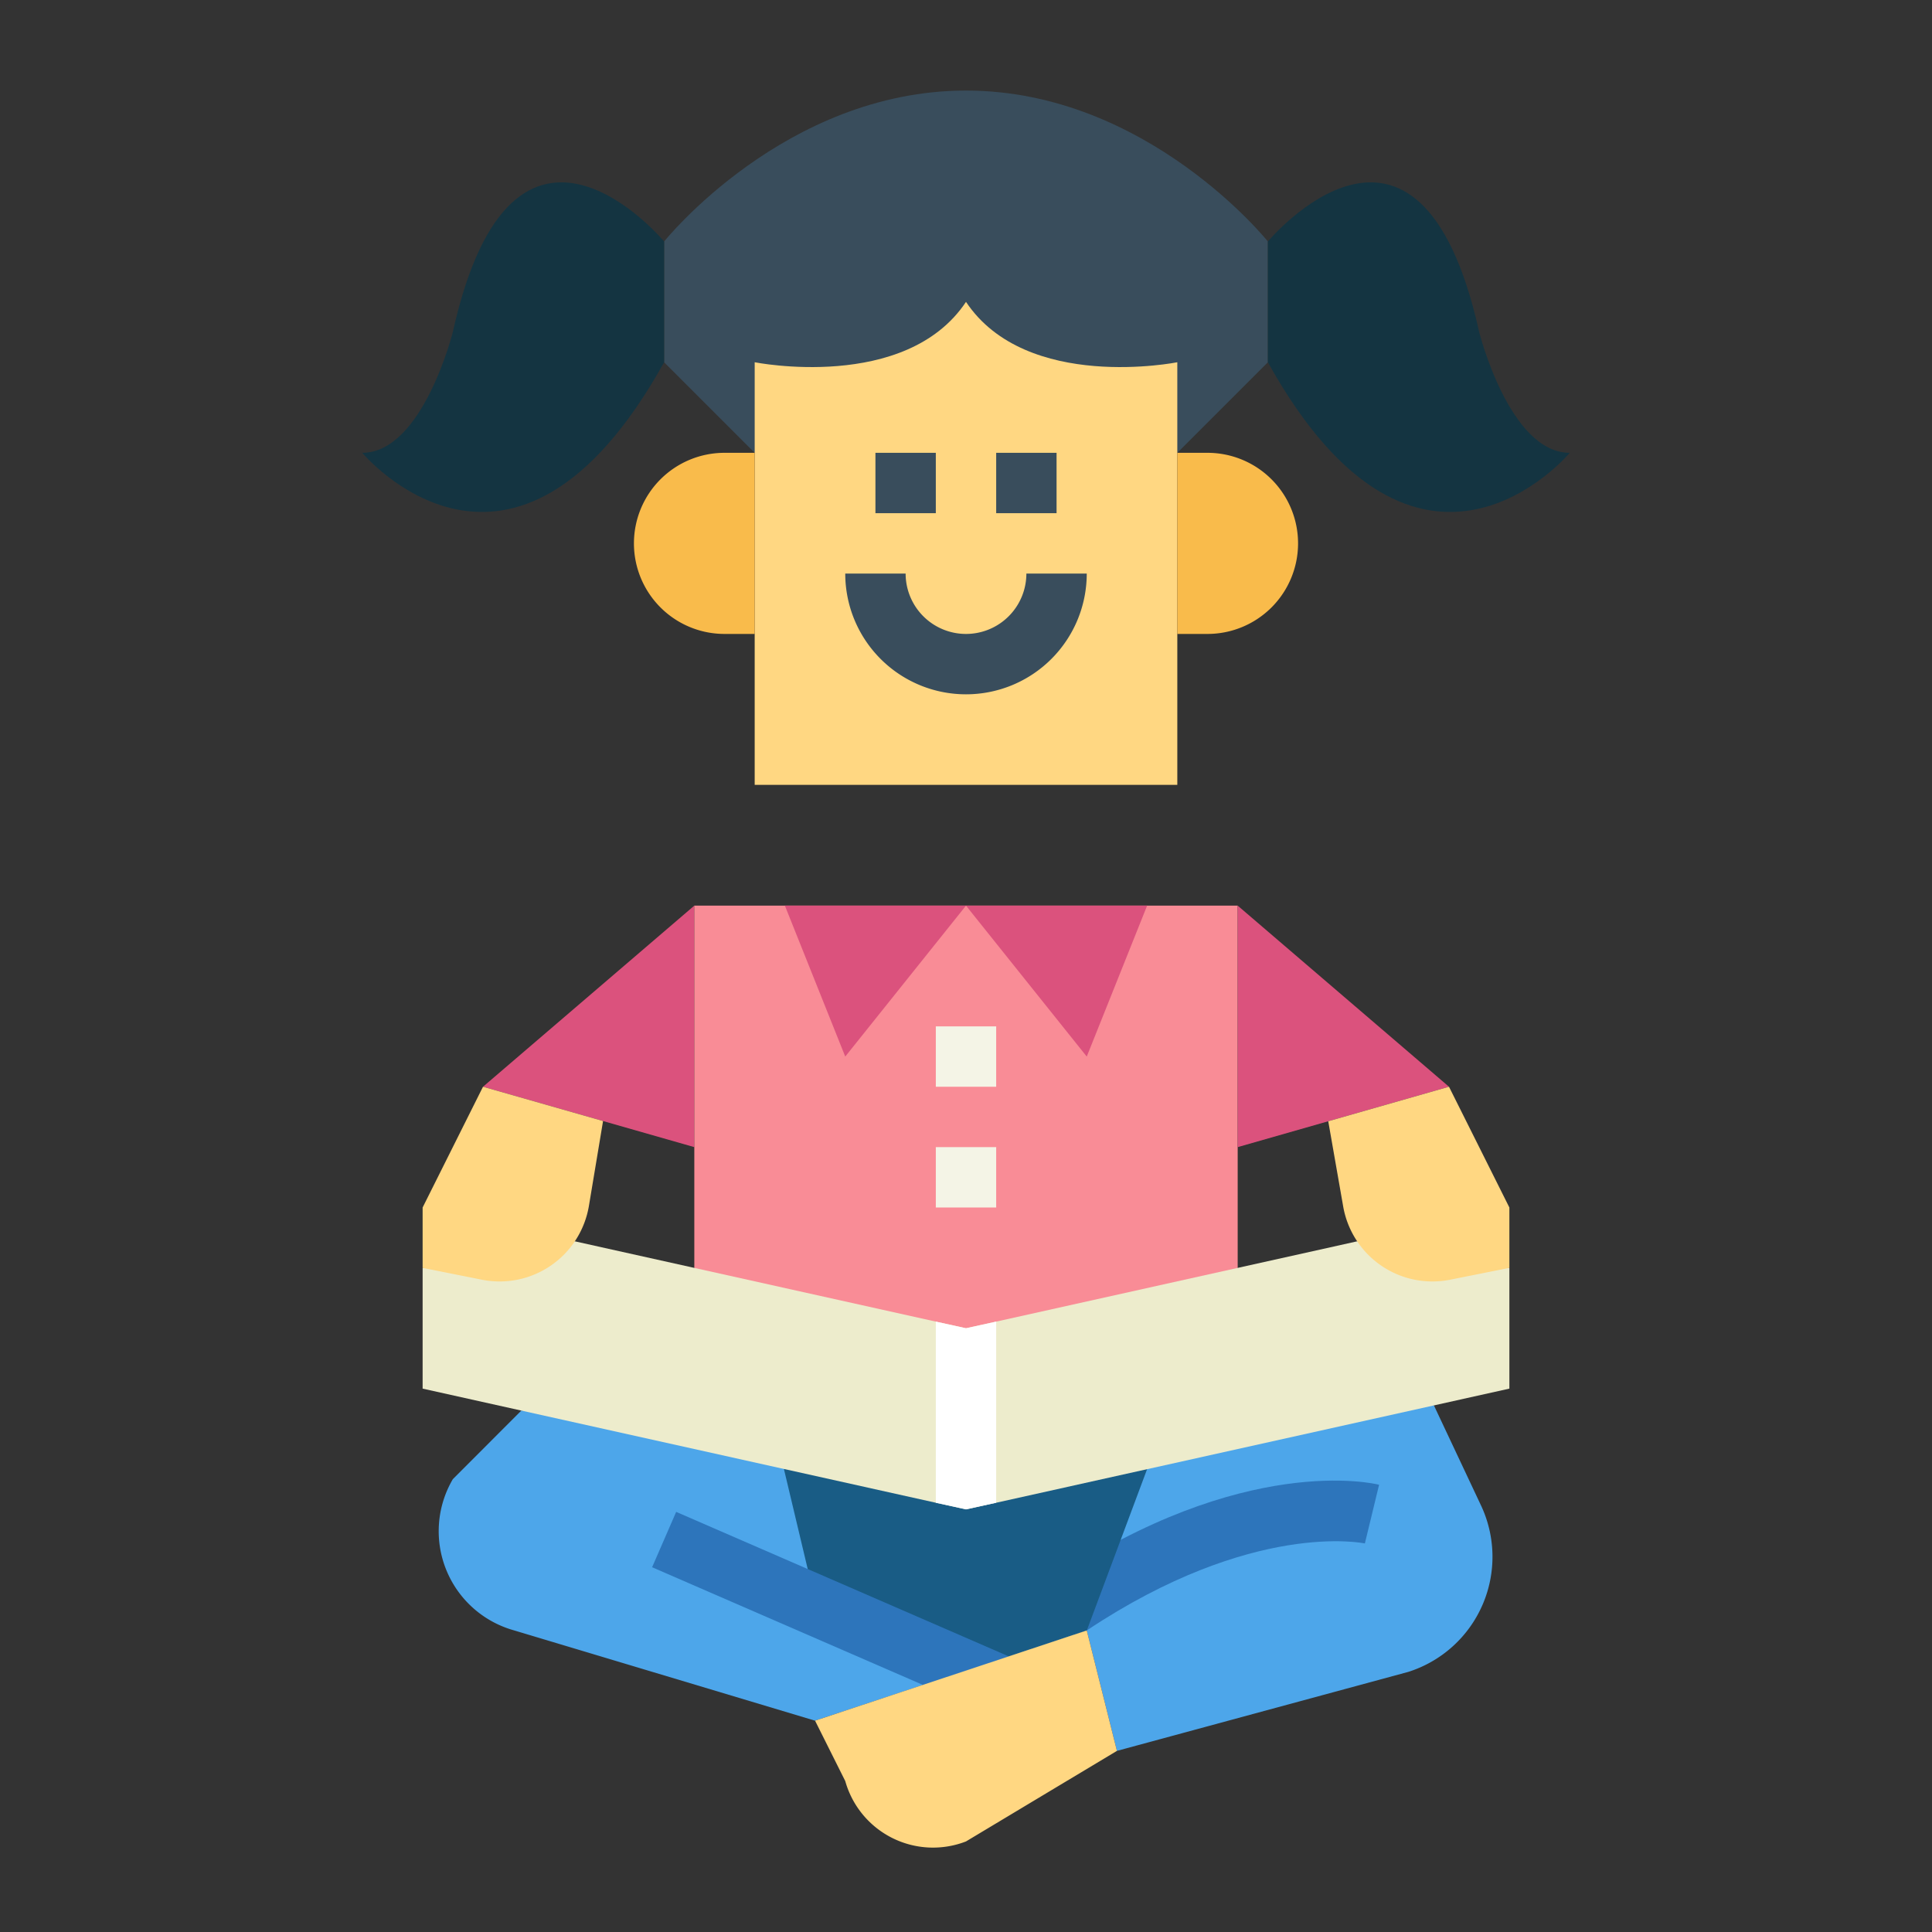 <svg xmlns="http://www.w3.org/2000/svg" height="512" viewBox="0 0 64 64" width="512"><rect x="0" y="0" width="64" height="64" fill="#333333" stroke="none"/><g id="flat"><path d="m25 15-3-3v-4s4-5 10-5 10 5 10 5v4l-3 3z" fill="#394d5c"></path><path d="m25 26h14v-14s-5 1-7-2c-2 3-7 2-7 2z" fill="#ffd782"></path><g fill="#394d5c"><path d="m33 15h2v2h-2z"></path><path d="m29 15h2v2h-2z"></path><path d="m32 23a4 4 0 0 1 -4-4h2a2 2 0 0 0 4 0h2a4 4 0 0 1 -4 4z"></path></g><path d="m42 15h1a0 0 0 0 1 0 0v6a0 0 0 0 1 0 0h-1a3 3 0 0 1 -3-3 3 3 0 0 1 3-3z" fill="#f9bb4b" transform="matrix(-1 0 0 -1 82 36)"></path><path d="m24 15h1a0 0 0 0 1 0 0v6a0 0 0 0 1 0 0h-1a3 3 0 0 1 -3-3 3 3 0 0 1 3-3z" fill="#f9bb4b"></path><path d="m23 30-7 6 7 2z" fill="#db527d"></path><path d="m23 30v13l9 2 9-2v-13z" fill="#f98c96"></path><path d="m41 30 7 6-7 2z" fill="#db527d"></path><path d="m32 30-4 5-2-5z" fill="#db527d"></path><path d="m32 30 4 5 2-5z" fill="#db527d"></path><path d="m31 34h2v2h-2z" fill="#f4f4e6"></path><path d="m31 38h2v2h-2z" fill="#f4f4e6"></path><path d="m22 8s-5-6-7 3c0 0-1 4-3 4 0 0 5 6 10-3z" fill="#143441"></path><path d="m42 8s5-6 7 3c0 0 1 4 3 4 0 0-5 6-10-3z" fill="#143441"></path><path d="m49.061 49.871-1.561-3.316-30.23.172-2.27 2.273a3.41 3.41 0 0 0 2 5l10 3 5-1.655 4-1.334 1 3.989 9.653-2.617a4 4 0 0 0 2.408-5.512z" fill="#4da6ea"></path><path d="m36 54.011-1.109-1.675c6.3-4.2 10.614-3.2 10.793-3.151l-.471 1.944c-.036-.009-3.713-.781-9.213 2.882z" fill="#2d75bb"></path><path d="m38 48.666-1.998 5.345-4.002 1.334-4.954-2.153-1.077-4.526z" fill="#195c85"></path><path d="m31.602 56.262-10-4.345.797-1.834 11.421 4.962z" fill="#2d75bb"></path><path d="m36 54.011 1 3.989-5 3a3.02 3.02 0 0 1 -4-2l-1-2z" fill="#ffd782"></path><path d="m50 42v4l-17 3.78-1 .22-1-.22-17-3.78v-4l5.04-.88 11.96 2.66 1 .22 1-.22 11.96-2.66z" fill="#edeccc"></path><path d="m33 43.78v6l-1 .22-1-.22v-6l1 .22z" fill="#fff"></path><path d="m16 36-2 4v2l1.962.392a3 3 0 0 0 3.547-2.448l.468-2.808z" fill="#ffd782"></path><path d="m48 36 2 4v2l-1.962.392a3 3 0 0 1 -3.547-2.448l-.491-2.801z" fill="#ffd782"></path></g></svg>